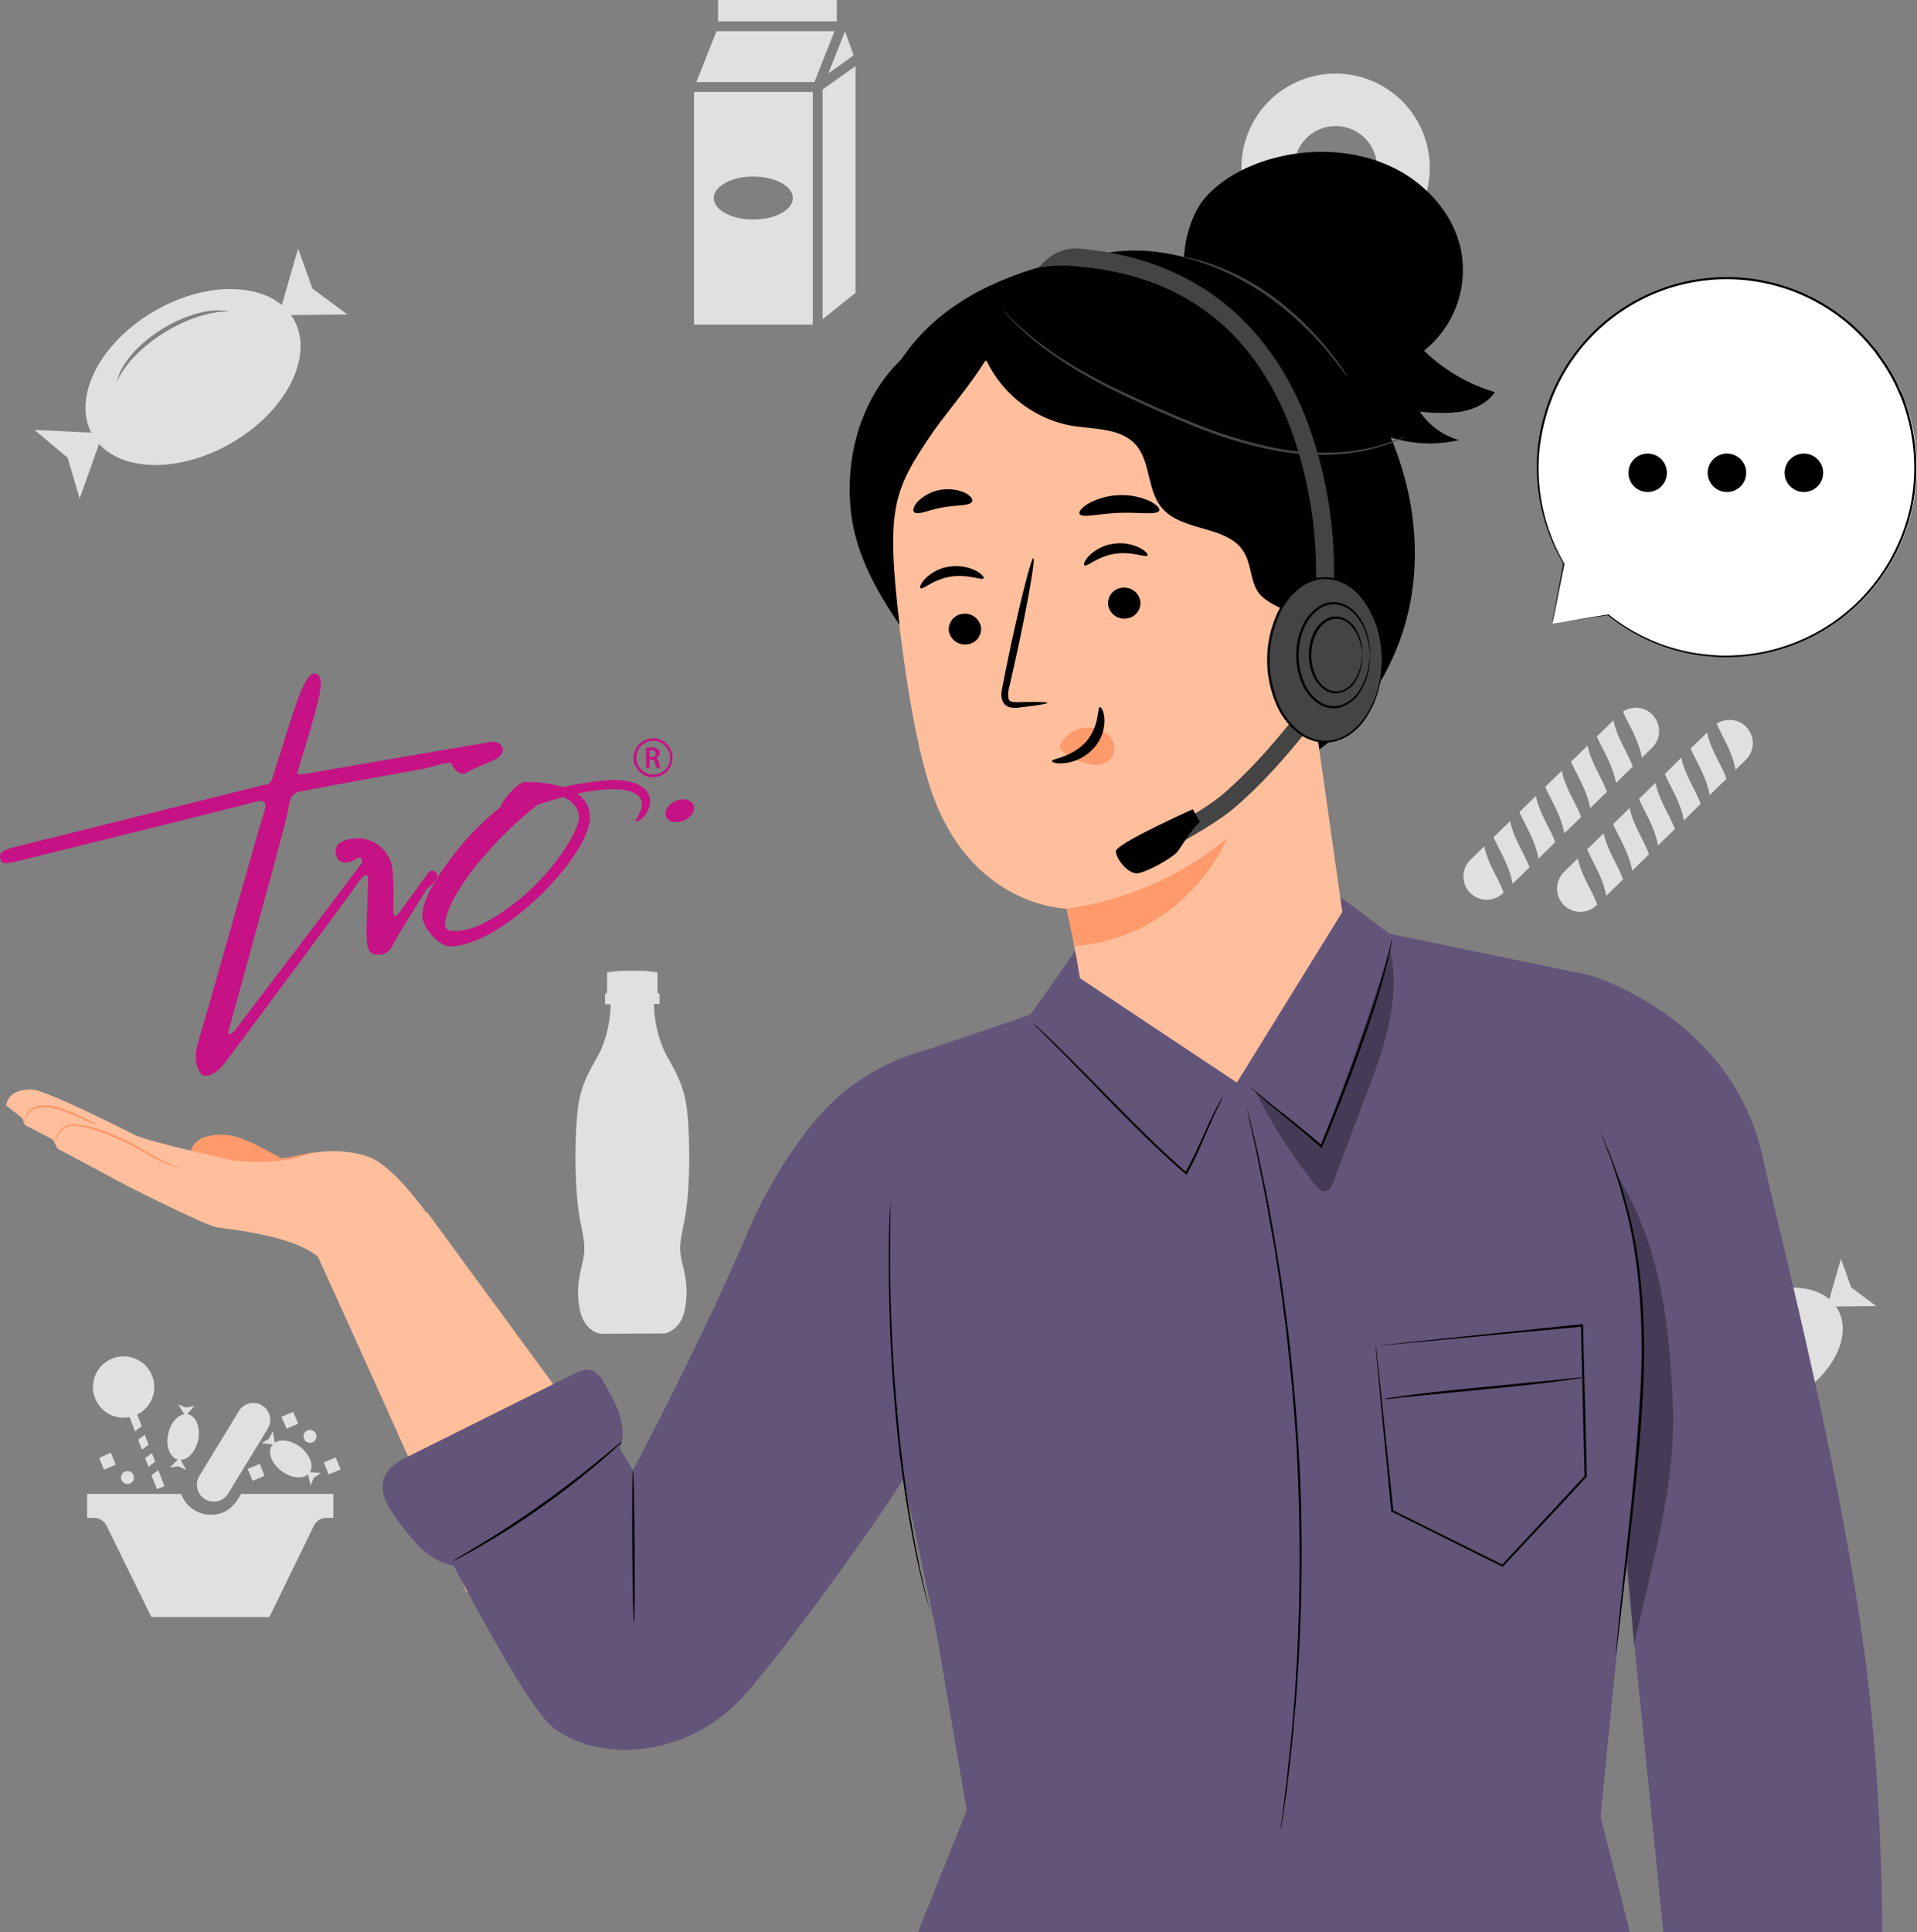<svg id="Layer_1" data-name="Layer 1" xmlns="http://www.w3.org/2000/svg" viewBox="0 0 427.57 430.86"><rect x="0" y="0" width="427.57" height="430.86" fill="#808080" stroke="none"/><defs><style>.cls-1{fill:#e0e0e0;}.cls-2{fill:#c61284;}.cls-3{fill:#fff;}.cls-4{fill:#ff9a6c;}.cls-5{fill:#ffbf9d;}.cls-6{fill:#63547a;}.cls-7{opacity:0.3;}.cls-8{fill:#444;}</style></defs><title>enquiry-img</title><path class="cls-1" d="M409.88,304c-.12-.21-.25-.41-.39-.61l9-.09-5.59-4.15-2.29-6.39-2.6,9c-4.37-3.67-12.73-3.46-20.3.93-8.68,5-13.13,13.63-10.16,19.46l-9.09-.45,5.33,4.47,1.9,6.52,3.1-8.74c4.08,4.47,13,4.54,21.13-.14C408.8,318.76,413.26,309.87,409.88,304Zm-20.46,2.09c-3.76,2.28-6.53,5.21-7.73,7.86.53-2.66,3.29-6,7.32-8.42h0c3.89-2.36,7.93-3.31,10.56-2.71A20.34,20.34,0,0,0,389.42,306.12Z" transform="translate(0 -12.05)"/><path class="cls-1" d="M65.46,83.16a8.24,8.24,0,0,0-.55-.85l12.58-.14-7.81-5.78-3.19-8.92L62.86,80.08C56.76,75,45.1,75.26,34.53,81.37c-12.12,7-18.32,19-14.18,27.16L7.67,107.9l7.44,6.25,2.65,9.09,4.33-12.19c5.68,6.24,18.2,6.33,29.48-.19C64,103.7,70.17,91.3,65.46,83.16ZM36.9,86.07c-5.24,3.18-9.11,7.27-10.79,11,.75-3.72,4.6-8.32,10.23-11.75h0C41.76,82,47.4,80.67,51.06,81.5,47.08,81.46,41.91,83,36.9,86.07Z" transform="translate(0 -12.05)"/><g id="Background_Complete" data-name="Background Complete"><path class="cls-1" d="M318.89,49.5a21,21,0,1,0-39.1,10.61h0l.06.08c.8,1.36,1.81,2.33,2.83,3.75L294.89,80.1a3.78,3.78,0,0,0,5.31.69h0a3.65,3.65,0,0,0,.68-.68l12-15.89a44,44,0,0,0,3.05-4l.05-.06h0A21,21,0,0,0,318.89,49.5Zm-21,9.14a9.24,9.24,0,1,1,9.25-9.24,9.22,9.22,0,0,1-9.25,9.24Z" transform="translate(0 -12.05)"/></g><g id="Text"><path class="cls-2" d="M111.71,192c.34-1.76,4-5.56,5.26-5.56a28.79,28.79,0,0,1,8.66,1.13A64.61,64.61,0,0,1,136.35,186c4.39-.16,8.66,1.26,8.66,4.85,0,1.92-1.8,4.3-3,4.34-.08,0-.27,0-.27-.12s1.45-2.34,1.45-3.72c0-2.42-3.13-3.51-7.63-3.3a43.1,43.1,0,0,0-6.79,1,6.17,6.17,0,0,1,2.82,5.26c0,8.43-19.5,28.78-31.41,28.78-1.79,0-6-3.8-6-6.9,0-5,7-13.86,10.3-17.5a71.28,71.28,0,0,1,7.25-6.76m13.81-2.13c-2,.54-3.93,1.13-5.65,1.71a84.53,84.53,0,0,0-11,10.4c-6,6.6-9.62,13.24-9.62,16.12,0,1.3.76,1.63,1.91,1.63,4.2,0,7.7-2,11.94-5,9.16-6.35,16-16.91,16-20.38,0-2-1.52-3.67-3.55-4.51" transform="translate(0 -12.05)"/><path class="cls-2" d="M2.47,201.13l56.19-14a2.05,2.05,0,0,0,2-1.24c.42-1.26,4.71-15.17,5.87-18.19s2.42-5.6,3.67-5.45,1.83,1.33.86,5.61-4.17,14.65-4.57,15.78-.18,1.33,2.57.81,37.51-6.44,39.7-6.86,2.93.35,3.32,1.23-.57,2-1.63,2.56-5.37,2.34-6.1,2.76l-.75.42s-1.9.29-2.91-2.24c0,0-.15-.46-3,.32l-2.87.79s-26.58,4.76-28.34,5.25-1.84,1.91-2.49,5.26-12.68,46.68-13,48,.77.85,2-.87,27.25-35.83,27.64-36.48-.06-1.85-1.22-1-4,1.69-4.51-1.13,2.64-3.3,4.57-3.47a7.84,7.84,0,0,1,8.11,7.56v.09a59.32,59.32,0,0,1,.12,8c0,1.39.18,2.49,1.42.81s4.86-6.65,5.57-7.56,1.1-2.27,2.37-1.46-.15,2.24-1,3.08l-.89.85S88.44,220.93,87.52,223a3.48,3.48,0,0,1-3.85,1.88c-1-.07-1.8-1-1.86-3.24l-.06-2.28.36-11.55s0-2.27-2.79,1.79-27.74,37.63-29.43,39.8-4.32,3.31-5.12,2-1.84-3-.3-7.91,13.69-48.26,14.42-50.34.29-3-2.2-2.24S7.71,203.14,4.24,204s-3.91.65-4.17-.45.1-1.76,2.46-2.4" transform="translate(0 -12.05)"/><path class="cls-2" d="M154.73,191.71c.37,1.26-.71,2.78-2.43,3.41s-3.43.11-3.81-1.14.71-2.78,2.43-3.41,3.42-.11,3.81,1.14" transform="translate(0 -12.05)"/><path class="cls-2" d="M146.94,182a1.08,1.08,0,0,0-.63-.87h0a1.19,1.19,0,0,0,.82-1.13,1.16,1.16,0,0,0-.39-.91,2.09,2.09,0,0,0-1.39-.36,7.44,7.44,0,0,0-1.25.1v4.45h.79v-1.86h.4c.47,0,.68.2.81.79a6.82,6.82,0,0,0,.3,1.07h.84A9.5,9.5,0,0,1,146.94,182Zm-1.53-1.19h-.52v-1.44a2.17,2.17,0,0,1,.51,0c.53,0,.88.23.88.72s-.32.74-.87.74Z" transform="translate(0 -12.05)"/><path class="cls-2" d="M145.7,176.68A4.34,4.34,0,1,0,150,181h0a4.33,4.33,0,0,0-4.32-4.34h0Zm0,8.09a3.76,3.76,0,1,1,3.76-3.76h0a3.76,3.76,0,0,1-3.76,3.76Z" transform="translate(0 -12.05)"/></g><g id="Speech_Bubble" data-name="Speech Bubble"><path class="cls-3" d="M346.16,151.15l12.54-2a42.3,42.3,0,1,0-9.89-11.46h0Z" transform="translate(0 -12.05)"/><path d="M346.16,151.15a4.08,4.08,0,0,1,.14-.85l.48-2.56c.43-2.3,1.07-5.67,1.9-10.07a.1.1,0,0,1,.11-.08h.08l-.18.14a42.43,42.43,0,0,1-5.89-19.89,40.85,40.85,0,0,1,.25-6.54,46,46,0,0,1,1.42-6.87A42.32,42.32,0,0,1,416.8,88.08l1.7,2c.53.7,1,1.43,1.52,2.13a40,40,0,0,1,2.69,4.44c.44.74.72,1.56,1.09,2.33a16.87,16.87,0,0,1,1,2.36,41.06,41.06,0,0,1,1.44,4.86,43.18,43.18,0,0,1,.15,19.52,42.43,42.43,0,0,1-35.45,32.48,46.17,46.17,0,0,1-7.05.41,55,55,0,0,1-6.53-.7,41.94,41.94,0,0,1-18.76-8.68h.09l-9.38,1.41-2.39.35-.79.11L347,151l2.41-.4,9.28-1.54h.09a41.83,41.83,0,0,0,18.68,8.51,52.13,52.13,0,0,0,6.48.67,45.54,45.54,0,0,0,7-.43,42.12,42.12,0,0,0,35-32.2,42.88,42.88,0,0,0-.17-19.29,44.22,44.22,0,0,0-1.45-4.8,25.12,25.12,0,0,0-1-2.33,19.28,19.28,0,0,0-1.08-2.3,39,39,0,0,0-2.66-4.38c-.5-.7-1-1.42-1.5-2.11l-1.68-2a41.82,41.82,0,0,0-71.5,16.23,46.43,46.43,0,0,0-1.43,6.8,41.37,41.37,0,0,0-.28,6.49,42.32,42.32,0,0,0,5.71,19.79.11.11,0,0,1,0,.15.12.12,0,0,1-.14,0h0l.18-.06c-.88,4.35-1.56,7.69-2,10-.23,1.13-.41,2-.53,2.58A3.8,3.8,0,0,1,346.16,151.15Z" transform="translate(0 -12.05)"/><path d="M398.05,117.49a4.29,4.29,0,1,1,4.3,4.28h0A4.3,4.3,0,0,1,398.05,117.49Z" transform="translate(0 -12.05)"/><path d="M380.89,117.49a4.29,4.29,0,1,1,4.3,4.28h0a4.29,4.29,0,0,1-4.3-4.28Z" transform="translate(0 -12.05)"/><path d="M363.78,119.63a4.29,4.29,0,1,1,5.86,1.57h0A4.3,4.3,0,0,1,363.78,119.63Z" transform="translate(0 -12.05)"/></g><g id="Character"><path class="cls-4" d="M64.18,271c-2.63-1.25-7.06-3.86-9.8-4.88a13,13,0,0,0-8.57-.58c-1.61.54-3.22,1.83-3.23,3.53L53.33,277l10.85-2.86Z" transform="translate(0 -12.05)"/><path class="cls-5" d="M52.42,270.9s-19.31-4.19-22.53-5.84S9.89,255,7.08,255s-5.21.76-5.72,3.56L5,261.41l.47,1.46,6.28,3.27,1.11,2.06,16,8.54s16.78,8.52,19.58,9,16.77,1.66,22.77,6.75l24-9.86S88.31,272.79,83,270.36c-4.73-2.16-12.73-2.16-18.35.13Z" transform="translate(0 -12.05)"/><path class="cls-5" d="M68.48,287S99,353.62,104,367c0,0,34.15-5.62,35.32-24.57l-44-60Z" transform="translate(0 -12.05)"/><path class="cls-4" d="M40.11,272.41h-.33a4.85,4.85,0,0,1-.92-.19,19,19,0,0,1-3.18-1.28c-1.3-.63-2.81-1.46-4.47-2.39-.83-.46-1.7-.95-2.61-1.42s-1.9-.88-2.91-1.32a39.51,39.51,0,0,0-5.78-2.1c-1.81-.45-3.55-.79-4.86-.35a4,4,0,0,0-2.24,2.26,11.64,11.64,0,0,1-.51,1.14,1.71,1.71,0,0,1,0-.32,6.69,6.69,0,0,1,.27-.9,5.71,5.71,0,0,1,.71-1.31A3.45,3.45,0,0,1,14.89,263a5.48,5.48,0,0,1,2.41-.24,18.68,18.68,0,0,1,2.69.47,38.62,38.62,0,0,1,5.9,2.08c1,.44,2,.85,2.93,1.34s1.79,1,2.62,1.47c1.65.95,3.13,1.81,4.4,2.47a24.09,24.09,0,0,0,3,1.41C39.67,272.3,40.11,272.36,40.11,272.41Z" transform="translate(0 -12.05)"/><path class="cls-4" d="M21.69,262.83a10.89,10.89,0,0,1-2.71-.94,55.23,55.23,0,0,0-6.35-2.53A9.57,9.57,0,0,0,9,259.05a3.59,3.59,0,0,0-2.58,1.2,4.21,4.21,0,0,0-.75,1.83,2.38,2.38,0,0,1-.15.75,2,2,0,0,1,0-.77,4.1,4.1,0,0,1,.66-2,3.38,3.38,0,0,1,1.16-1A5,5,0,0,1,9,258.59a9.81,9.81,0,0,1,3.85.29,38.31,38.31,0,0,1,6.36,2.7A25.34,25.34,0,0,1,21.69,262.83Z" transform="translate(0 -12.05)"/><path class="cls-4" d="M69.89,269a4.49,4.49,0,0,1-.78.34c-.73.26-1.48.49-2.23.68a36.06,36.06,0,0,1-7.59,1.13,37.08,37.08,0,0,1-7.66-.46,22.4,22.4,0,0,1-2.27-.49,2.35,2.35,0,0,1-.81-.27c0-.08,1.2.15,3.14.39a44.11,44.11,0,0,0,15.11-.69C68.65,269.28,69.82,268.94,69.89,269Z" transform="translate(0 -12.05)"/><path class="cls-6" d="M354.33,229.46l-44.44-9.2-11-8.25-58.65,11.32c-.94,1.72-10.45,15-10.45,15l-23.12,7.85a48.6,48.6,0,0,0-25.08,16,102.85,102.85,0,0,0-15,25.1c-10.4,24.41-25.41,52.61-25.41,52.61l-9.41-15.16L92.06,343.41s23.23,46.83,30.92,53.52c8.55,7.43,28.21,8.29,41.8-5.57C173,383,196.64,350,201.57,341.69l7.32,34.58,6.73,39.47-10.88,27.17h158.8L357,417.23s6.47-66.93,8.26-79.39C369.44,308.45,354.33,229.46,354.33,229.46Z" transform="translate(0 -12.05)"/><path class="cls-6" d="M354.33,229.46s31.8,8.92,38.8,40.53c4.24,19.15,18.64,73.74,23.71,118.68,3,26.72,2.92,51.41,3,54.24H371L350.36,238.38Z" transform="translate(0 -12.05)"/><path d="M272.77,256.6a.79.79,0,0,1-.13.33l-.45.92c-.4.81-1,2-1.65,3.51-1.41,3-3.07,7.45-5.75,12.42l-.13.25-.22-.19c-3.3-2.81-6.88-6.19-10.58-9.84-6.55-6.5-12.29-12.55-16.53-16.84l-5.09-5.07-1.39-1.37a3.64,3.64,0,0,1-.46-.5,3.12,3.12,0,0,1,.53.43l1.44,1.3c1.24,1.14,3,2.83,5.17,5,4.31,4.23,10.1,10.24,16.63,16.73,3.7,3.65,7.26,7,10.52,9.86l-.36.06c2.7-4.9,4.42-9.33,5.9-12.31.73-1.51,1.34-2.67,1.78-3.46l.51-.88A1.52,1.52,0,0,1,272.77,256.6Z" transform="translate(0 -12.05)"/><path d="M310.51,221.39a2.74,2.74,0,0,1-.09.7c-.1.5-.22,1.16-.37,2-.36,1.72-1,4.2-1.82,7.22-1.73,6-4.53,14.29-8,23.24-1.83,4.74-3.63,9.22-5.31,13.19l-.13.31-.25-.22c-4.53-4-8.59-7.15-11.34-9.49-1.38-1.17-2.46-2.11-3.19-2.77l-.81-.76c-.19-.18-.28-.27-.27-.28a1.4,1.4,0,0,1,.32.22l.86.71,3.27,2.66c2.81,2.28,6.9,5.37,11.48,9.35l-.38.09c1.65-4,3.44-8.46,5.26-13.19,3.43-9,6.28-17.15,8.09-23.16.9-3,1.56-5.46,2-7.17.19-.81.35-1.46.47-2A3.79,3.79,0,0,1,310.51,221.39Z" transform="translate(0 -12.05)"/><path d="M207.64,371.84a.85.85,0,0,1-.09-.22l-.21-.68q-.27-1-.75-2.64c-.34-1.14-.67-2.55-1.07-4.19s-.83-3.52-1.26-5.6a275.57,275.57,0,0,1-4.66-32.86c-1.13-12.93-1.36-24.65-1.36-33.17,0-4.25.11-7.69.23-10.06.06-1.16.1-2.07.13-2.74a2.81,2.81,0,0,1,0-.71,1,1,0,0,1,0-.24,1,1,0,0,1,0,.25v3.44c0,2.38-.08,5.81-.06,10.06,0,8.48.34,20.22,1.47,33.12a302.75,302.75,0,0,0,4.5,32.84c.41,2.08.79,4,1.18,5.6s.68,3.07,1,4.21l.66,2.66.15.69C207.64,371.76,207.65,371.84,207.64,371.84Z" transform="translate(0 -12.05)"/><path d="M357,264.52a1,1,0,0,1,.14.28c.09.21.21.48.35.82.32.76.75,1.83,1.31,3.18.28.7.61,1.46.93,2.31l1,2.8c.34,1,.7,2.09,1.09,3.23s.65,2.39,1,3.68c3,10.29,4.5,25.18,3.64,41.47s-2.78,31-4,41.56c-.61,5.28-1.11,9.57-1.46,12.57-.17,1.45-.31,2.6-.41,3.41l-.12.89a1.59,1.59,0,0,1-.06.3,1.5,1.5,0,0,1,0-.3l.07-.9c.08-.82.19-2,.32-3.42.28-3,.72-7.28,1.29-12.59,1.09-10.62,2.93-25.28,3.81-41.54s-.6-31.07-3.47-41.36l-1-3.68-1-3.22c-.32-1-.62-1.95-.9-2.81s-.62-1.63-.89-2.33c-.52-1.37-.92-2.44-1.22-3.21-.12-.35-.22-.62-.3-.84A.79.79,0,0,1,357,264.52Z" transform="translate(0 -12.05)"/><path d="M141.39,373.94c-.14,0-.31-7.62-.37-17s0-17,.15-17,.31,7.62.37,17S141.54,373.94,141.39,373.94Z" transform="translate(0 -12.05)"/><path d="M285.69,420.09v-.42c0-.3.08-.7.14-1.22.14-1.1.33-2.67.58-4.69.13-1,.27-2.15.43-3.38s.28-2.59.43-4c.29-2.9.69-6.19,1-9.85.15-1.82.3-3.74.47-5.73s.25-4.07.38-6.22c.3-4.3.43-8.91.6-13.75.22-9.69.19-20.35-.31-31.52s-1.52-21.79-2.65-31.42c-.63-4.81-1.18-9.38-1.89-13.63-.33-2.13-.62-4.19-1-6.16s-.69-3.86-1-5.67c-.61-3.61-1.31-6.85-1.88-9.71-.29-1.43-.55-2.76-.8-4s-.52-2.33-.75-3.33l-1-4.61c-.1-.51-.19-.91-.25-1.2a3.07,3.07,0,0,0-.07-.42,2.64,2.64,0,0,1,.12.4l.31,1.19,1.11,4.6.79,3.32.85,4c.59,2.85,1.32,6.09,1.95,9.7.33,1.81.67,3.7,1,5.67s.65,4,1,6.16c.72,4.26,1.29,8.83,1.94,13.64,1.15,9.64,2.13,20.27,2.69,31.45s.52,21.86.27,31.56c-.19,4.85-.33,9.46-.65,13.76-.14,2.15-.24,4.23-.41,6.23s-.35,3.91-.51,5.74c-.28,3.66-.71,7-1,9.84l-.47,4c-.14,1.2-.33,2.36-.48,3.38-.29,2-.52,3.58-.67,4.67l-.19,1.22A2.57,2.57,0,0,1,285.69,420.09Z" transform="translate(0 -12.05)"/><path d="M306.83,312.15h.2l.63-.07,2.45-.28,9.37-1,33.35-3.46h.25v.25c.25,10.09.55,21.51.86,33.62v.11l-.07.07-4,4.33L335.29,361.3l-.13.14-.17-.09-24.57-12.2h-.11V349c-1.07-11.15-2-20.37-2.57-26.84-.3-3.18-.53-5.68-.69-7.41-.07-.83-.13-1.47-.17-1.94a2.29,2.29,0,0,1,0-.64,3.84,3.84,0,0,0,.09.68c.09.44.13,1.13.23,2,.18,1.75.45,4.26.8,7.46.67,6.42,1.62,15.59,2.78,26.68l-.12-.17L335.24,361l-.29.05,14.55-15.64,4-4.32-.07.18c-.29-12.11-.57-23.52-.81-33.62l.26.22L319.65,311l-9.43.88-2.51.22-.65.06Z" transform="translate(0 -12.05)"/><path d="M353.14,319.19a10.35,10.35,0,0,1-1.73.33c-1.12.18-2.74.41-4.75.67-4,.51-9.59,1.1-15.74,1.69l-15.76,1.54-4.77.5a10.24,10.24,0,0,1-1.75.13,10.35,10.35,0,0,1,1.73-.33c1.12-.18,2.74-.41,4.75-.67,4-.51,9.59-1.1,15.75-1.69l15.75-1.54,4.77-.5A10.24,10.24,0,0,1,353.14,319.19Z" transform="translate(0 -12.05)"/><g class="cls-7"><path d="M362.8,358.52,364.48,379c3.71-17.5,9.54-36.31,8.63-54.17s-2.59-34.95-12.65-51.12a101.54,101.54,0,0,1,5.91,38C365.45,332.56,362.8,358.52,362.8,358.52Z" transform="translate(0 -12.05)"/></g><path class="cls-6" d="M134.77,320.49a5.76,5.76,0,0,0-2.7-2.83c-1.4-.48-2.92.2-4.25.86L91.54,336.58c-2.39,1.19-5,2.6-5.88,5.1-1.15,3.2,1,6.58,3,9.33,3.34,4.59,7.34,9.59,13,10.24l31.21-21.4c3.81-.56,6.18-4.81,6-8.66S136.71,323.83,134.77,320.49Z" transform="translate(0 -12.05)"/><path d="M138.71,333.57a1.78,1.78,0,0,1-.32.35l-1,.93c-.86.8-2.13,1.93-3.72,3.29-3.19,2.73-7.72,6.36-13,10.06a157.54,157.54,0,0,1-13.78,8.8c-1.82,1.05-3.31,1.87-4.35,2.41l-1.2.61c-.28.14-.43.2-.44.18a1.7,1.7,0,0,1,.39-.27l1.15-.7,4.26-2.55c3.59-2.16,8.48-5.26,13.7-8.95s9.78-7.26,13-9.91l3.83-3.17,1-.85Z" transform="translate(0 -12.05)"/><g class="cls-7"><path d="M310,223.68c-4.27,14.18-10.25,30.22-15.3,44-4.3-3.65-10.32-8.48-14.63-12.14a120.48,120.48,0,0,0,13.29,20.77c.6.75,1.4,1.57,2.33,1.39s1.35-1.14,1.67-2l7.84-20.83C309,245.13,312.5,233.77,310,223.68Z" transform="translate(0 -12.05)"/></g><path d="M242.54,69.41c13-3.74,25.16,0,37.15,6.22s21.66,16.49,27.92,28.44c6.6,12.59,9.52,27.26,7.13,41.27s-10.31,27.21-22.17,35c-16.21,10.68-38.55,10.12-55.24.23s-27.68-28.12-30.59-47.31c-2-13.22-.38-27.16,5.79-39s17.08-21.44,30-24.86" transform="translate(0 -12.05)"/><path d="M285.24,110.1c-2.51-4.83-2.4-10.56-3.77-15.84-3-11.61-13.6-20-25.12-23.35-10.71-3.13-23.1-.78-35,4.6-8.11,3.69-15.55,9.35-20.41,16.85a37.3,37.3,0,0,0-3,34.06l59.39-15.62c6.18,4,12.51,8.13,19.66,10a12.82,12.82,0,0,0,6.42.29,5.65,5.65,0,0,0,4.25-4.41C287.89,114.3,286.31,112.21,285.24,110.1Z" transform="translate(0 -12.05)"/><path class="cls-5" d="M299.39,215.41,284.06,107.59c-.68-5.1-3-10.3-8.13-10.06l-54-5.2c-16.92.78-24.86,23-23.36,39.83,1.67,18.74,4.44,41.55,8.75,55.07,8.67,27.17,30.56,27.45,30.56,27.45s1.33,5.4,3,15.5l35,23.28Z" transform="translate(0 -12.05)"/><path d="M211.62,152.67a3.61,3.61,0,0,0,4,3.07,3.45,3.45,0,0,0,3.2-3.68V152a3.62,3.62,0,0,0-4-3.08,3.48,3.48,0,0,0-3.2,3.72Z" transform="translate(0 -12.05)"/><path d="M205.32,143.22c.51.4,2.91-2,6.76-2.59s6.95.92,7.3.38c.17-.24-.41-1-1.77-1.72a10,10,0,0,0-5.93-.88,9.55,9.55,0,0,0-5.29,2.65C205.34,142.14,205.07,143,205.32,143.22Z" transform="translate(0 -12.05)"/><path d="M247.15,146.89a3.61,3.61,0,0,0,4,3.08,3.45,3.45,0,0,0,3.2-3.68v-.1a3.61,3.61,0,0,0-4-3.08,3.45,3.45,0,0,0-3.2,3.68v.1Z" transform="translate(0 -12.05)"/><path d="M241.89,138.13c.51.4,2.92-2,6.76-2.59s7,.92,7.3.38c.17-.24-.41-1-1.77-1.72a10.05,10.05,0,0,0-5.94-.88,9.52,9.52,0,0,0-5.35,2.69C241.89,137,241.62,138,241.89,138.13Z" transform="translate(0 -12.05)"/><path d="M233.61,168.8c0-.22-2.47-.27-6.41-.17-1,0-2,0-2.23-.65a6.11,6.11,0,0,1,.21-3l1.77-7.91c2.4-11.26,4-20.45,3.53-20.54s-2.77,9-5.18,20.2c-.57,2.77-1.12,5.42-1.63,8-.2,1.17-.65,2.53.08,3.92a2.46,2.46,0,0,0,1.83,1.19,6.05,6.05,0,0,0,1.7,0C231.24,169.37,233.63,169,233.61,168.8Z" transform="translate(0 -12.05)"/><path class="cls-4" d="M237.89,214.68A71.61,71.61,0,0,0,273.67,199s-8.73,21.85-34,24.05Z" transform="translate(0 -12.05)"/><path class="cls-4" d="M236.65,177.82a7,7,0,0,1,5.81-3.52,6.43,6.43,0,0,1,4.78,1.7,4.07,4.07,0,0,1,1,4.54c-.81,1.61-2.93,2.28-4.84,2a14.7,14.7,0,0,1-5.36-2.18,4.39,4.39,0,0,1-1.27-1,1.3,1.3,0,0,1-.22-1.43" transform="translate(0 -12.05)"/><path d="M245.33,169.73c-.64.06,0,4.24-3.13,7.74s-7.62,3.73-7.57,4.31c0,.28,1.12.66,3,.43a10.5,10.5,0,0,0,6.36-3.37,9.14,9.14,0,0,0,2.35-6.44C246.24,170.63,245.61,169.67,245.33,169.73Z" transform="translate(0 -12.05)"/><path d="M240.79,126.65c.54,1,4.3-.09,8.89-.24s8.43.53,8.88-.5c.2-.49-.58-1.37-2.21-2.16a15.48,15.48,0,0,0-13.54.56C241.24,125.23,240.55,126.18,240.79,126.65Z" transform="translate(0 -12.05)"/><path d="M203.89,126.25c.81.77,3.32-.54,6.5-1.07s6-.31,6.44-1.32c.21-.49-.35-1.29-1.65-1.94a9.54,9.54,0,0,0-10.43,1.92C203.74,124.91,203.51,125.87,203.89,126.25Z" transform="translate(0 -12.05)"/><path d="M294,100.87c-7.28-15.44-33.62-34.61-50.34-31.18L218.83,89.45A26.25,26.25,0,0,0,239.13,107c5,.82,10.75.45,14.13,4.17s2.57,10.12,5.84,14.07c4.53,5.48,14.69,3.84,18.35,9.94,1.61,2.66,1.42,6.12,3.06,8.76,2.2,3.51,12.29,7,16,5.22s2.87-8.42,3.68-12.09c1.39-6.25.07-9.22-1.09-12.46C296.39,116.94,297.44,108.23,294,100.87Z" transform="translate(0 -12.05)"/><path class="cls-5" d="M285.44,154c-.31-2.08,1.34-7.33,3.34-8,5.34-1.68,15.27-2.75,17.48,11.13,3,19-16.64,18.09-16.77,17.55S286.52,161.15,285.44,154Z" transform="translate(0 -12.05)"/><path class="cls-4" d="M294.14,166.59c.08-.08.37.18,1,.34a3.31,3.31,0,0,0,2.48-.34c1.88-1.05,3.06-4.5,2.61-7.94a11.09,11.09,0,0,0-1.68-4.58,3.83,3.83,0,0,0-2.89-2.14,1.69,1.69,0,0,0-1.8,1.22c-.17.57,0,.93-.09,1s-.45-.25-.43-1.06a2.13,2.13,0,0,1,.56-1.3,2.53,2.53,0,0,1,1.75-.78c1.48-.13,3,1,3.92,2.39a11.45,11.45,0,0,1,2,5.11c.49,3.84-.9,7.73-3.52,9a3.58,3.58,0,0,1-3.1,0C294.24,167,294.08,166.63,294.14,166.59Z" transform="translate(0 -12.05)"/><path d="M223.71,83.06c-.87,8-11.54,19.25-16,25.88-8.57,12.65-10.09,16.7-7.07,42.46-5.68-8.37-10.24-16.69-11-26.78s1.78-20.56,7.94-28.58,16.07-13.3,26.18-13" transform="translate(0 -12.05)"/><path d="M269,55.93c4-4.41,9.78-7.28,15.78-8.78,8.55-2.14,17.94-1.56,25.72,2.16S324.32,60,325.89,68a23,23,0,0,1-8.28,22.24,38.55,38.55,0,0,0,15.81,9.26c-1.62,2.43-4.61,3.85-7.63,4.36a35,35,0,0,1-9.14-.06,15.76,15.76,0,0,0,8.74,6.38,28.93,28.93,0,0,1-14.89-.49,57.85,57.85,0,0,1-13.47-6c-14.63-8.49-22.7-15.93-32.58-29C263.16,69,265,60.35,269,55.93Z" transform="translate(0 -12.05)"/><path d="M300.56,96c-10.74-15.69-24.41-24.08-36.78-26.69" transform="translate(0 -12.05)"/><path class="cls-8" d="M263.78,69.32a10.69,10.69,0,0,0,1.75.53c1.13.32,2.76.81,4.72,1.56a58.26,58.26,0,0,1,14.25,8,73.14,73.14,0,0,1,11.82,11.31c1.32,1.63,2.39,3,3.08,3.9a9.94,9.94,0,0,0,1.16,1.43,10.6,10.6,0,0,0-1-1.56c-.64-1-1.66-2.35-2.95-4a66.56,66.56,0,0,0-11.72-11.58,54.19,54.19,0,0,0-14.5-7.9,41.83,41.83,0,0,0-4.8-1.39A11,11,0,0,0,263.78,69.32Z" transform="translate(0 -12.05)"/><path class="cls-8" d="M313.36,109.38l-.24.08-.7.28c-.6.26-1.5.6-2.68,1a43,43,0,0,1-10.3,2.1,56.22,56.22,0,0,1-15.53-1,100.62,100.62,0,0,1-18.26-5.69c-6.3-2.57-12.24-5.21-17.53-7.8a104.13,104.13,0,0,1-13.53-7.84,68.57,68.57,0,0,1-8.18-6.64c-.92-.85-1.58-1.56-2-2l-.53-.53c-.12-.11-.18-.17-.19-.16s0,.07.15.2l.49.57a28.49,28.49,0,0,0,2,2.11,63.58,63.58,0,0,0,8.11,6.81,100,100,0,0,0,13.53,8c5.3,2.63,11.23,5.29,17.54,7.87a99.19,99.19,0,0,0,18.38,5.67,55.3,55.3,0,0,0,15.67.86A42,42,0,0,0,309.82,111c1.17-.45,2.06-.82,2.65-1.12l.67-.33C313.29,109.43,313.37,109.39,313.36,109.38Z" transform="translate(0 -12.05)"/><path class="cls-8" d="M256.7,203.55,254.89,200c.13-.07,12.69-6.51,17.52-10.57,11.38-9.56,21.84-24.83,21.95-25l3.3,2.25c-.44.65-10.87,15.88-22.68,25.8C269.78,196.83,257.24,203.28,256.7,203.55Z" transform="translate(0 -12.05)"/><path d="M266.05,192.5s-17.16,7.66-17.16,9.36,2.72,5.1,4.76,4.93,7.94-3.49,9-4.85,2.94-4.86,5-6.56Z" transform="translate(0 -12.05)"/><path class="cls-8" d="M297.52,141l-4-.19A93.76,93.76,0,0,0,287.66,107C279,84.64,262.29,72.64,238.07,71.32a29,29,0,0,0-6.58.45l1.75-1.65a9.66,9.66,0,0,1,2.91-1.89h0a9.82,9.82,0,0,1,4.67-.72c30.58,2.65,44.4,22.09,50.61,38.17A95.9,95.9,0,0,1,297.52,141Z" transform="translate(0 -12.05)"/><ellipse class="cls-8" cx="295.52" cy="147.09" rx="12.67" ry="18.22"/><path d="M308.24,159.16a1,1,0,0,1,0-.25,3,3,0,0,0-.06-.74,24.28,24.28,0,0,0-.29-2.82,21.73,21.73,0,0,0-3.91-9.53,14.15,14.15,0,0,0-2.38-2.45,10.77,10.77,0,0,0-3.23-1.75,9,9,0,0,0-3.88-.37,10,10,0,0,0-3.88,1.45,15.44,15.44,0,0,0-5.54,7,24.82,24.82,0,0,0,0,19,15.44,15.44,0,0,0,5.54,7,10,10,0,0,0,3.88,1.45,9.11,9.11,0,0,0,3.88-.37A10.77,10.77,0,0,0,301.6,175a14.15,14.15,0,0,0,2.38-2.45,21.73,21.73,0,0,0,3.91-9.53,26.67,26.67,0,0,0,.29-2.82,3,3,0,0,1,.06-.74,1,1,0,0,1,0-.25.53.53,0,0,1,0,.25v.74a24.82,24.82,0,0,1-.2,2.85,21.37,21.37,0,0,1-3.8,9.72,14.2,14.2,0,0,1-2.42,2.54,11,11,0,0,1-3.35,1.85,9.52,9.52,0,0,1-4.07.41,10.44,10.44,0,0,1-4.07-1.5,15.66,15.66,0,0,1-5.75-7.16,25.1,25.1,0,0,1,0-19.4,15.66,15.66,0,0,1,5.75-7.16,10.44,10.44,0,0,1,4.07-1.5,9.52,9.52,0,0,1,4.07.41,11,11,0,0,1,3.35,1.85,14.2,14.2,0,0,1,2.42,2.54,21.2,21.2,0,0,1,3.82,9.72,24.49,24.49,0,0,1,.2,2.84V159A.44.44,0,0,1,308.24,159.16Z" transform="translate(0 -12.05)"/><ellipse class="cls-8" cx="297.47" cy="146.06" rx="8.07" ry="11.6"/><path d="M305.54,158.14c-.06,0,0-.88-.29-2.43a13.5,13.5,0,0,0-2.5-6,7.48,7.48,0,0,0-3.54-2.63,5.77,5.77,0,0,0-2.44-.23,6.29,6.29,0,0,0-2.43.91,9.74,9.74,0,0,0-3.49,4.4,15.44,15.44,0,0,0-1.19,6,15.26,15.26,0,0,0,1.19,6,9.74,9.74,0,0,0,3.49,4.4,6.29,6.29,0,0,0,2.43.91,5.77,5.77,0,0,0,2.44-.23,7.48,7.48,0,0,0,3.54-2.63,13.5,13.5,0,0,0,2.5-6c.25-1.55.23-2.43.29-2.42v.63a13.79,13.79,0,0,1-.12,1.82,13.52,13.52,0,0,1-2.41,6.22,7.77,7.77,0,0,1-3.7,2.82,6,6,0,0,1-2.62.28,6.9,6.9,0,0,1-2.63-1,10.15,10.15,0,0,1-3.7-4.59,16,16,0,0,1,0-12.43,10.15,10.15,0,0,1,3.7-4.59,6.92,6.92,0,0,1,2.62-1,6,6,0,0,1,2.63.28,7.77,7.77,0,0,1,3.7,2.82,13.52,13.52,0,0,1,2.41,6.22,13.79,13.79,0,0,1,.12,1.82C305.55,157.71,305.55,157.92,305.54,158.14Z" transform="translate(0 -12.05)"/><ellipse class="cls-8" cx="298.02" cy="146.06" rx="5.8" ry="8.34"/><path d="M303.83,158.14a9.22,9.22,0,0,0-.23-1.74,10,10,0,0,0-1.82-4.31,5.34,5.34,0,0,0-2.52-1.87,4,4,0,0,0-3.45.49c-2.17,1.43-3.32,4.43-3.33,7.42s1.16,6,3.33,7.43a4,4,0,0,0,3.45.49,5.34,5.34,0,0,0,2.52-1.87,10,10,0,0,0,1.82-4.31c.18-1.11.18-1.74.23-1.73a1.7,1.7,0,0,1,0,.45,10,10,0,0,1-1.79,5.82,5.7,5.7,0,0,1-2.69,2,4.42,4.42,0,0,1-1.91.21,4.74,4.74,0,0,1-1.92-.7,7.29,7.29,0,0,1-2.69-3.34,11.52,11.52,0,0,1,0-9,7.29,7.29,0,0,1,2.69-3.34,4.74,4.74,0,0,1,1.92-.7,4.42,4.42,0,0,1,1.91.21,5.7,5.7,0,0,1,2.69,2,10,10,0,0,1,1.79,5.82A1.37,1.37,0,0,1,303.83,158.14Z" transform="translate(0 -12.05)"/></g><path class="cls-1" d="M58.34,333.84l2.49.31a1,1,0,0,0-.13.16c-1.11,1.51-.16,4.1,2.14,5.8,2.09,1.55,4.58,1.81,5.85.69l.58,2.52.73-1.75,1.62-1.07-2.53-.16c1-1.52,0-4-2.21-5.7-2-1.45-4.27-1.77-5.59-.89l-.44-2.58-.84,1.7ZM45.71,346.35a3.76,3.76,0,0,0,5.18-1.24l8.82-14.46a3.77,3.77,0,0,0-6.43-3.95l-8.81,14.46A3.78,3.78,0,0,0,45.71,346.35Zm28.62-1.17H53.78c-.75,1.23-2.38,4.65-6.77,4.65a7,7,0,0,1-6.58-4.65h-21v5.33h1.47a3.19,3.19,0,0,1,2.87,1.79l10,20.35H60.08L70,352.3a3.19,3.19,0,0,1,2.87-1.79h1.47v-5.33Zm-1-4.36-1.11-2.65,2.65-1.12,1.11,2.66Zm-15.38-2.33L59,341.15l-2.65,1.11-1.11-2.65Zm6-7.86L62.75,328l2.66-1.11,1.11,2.65Zm-41.81,6.52L24.71,336l1.12,2.66-2.66,1.11Zm47-6.25a1.44,1.44,0,1,1-1.44,1.44A1.44,1.44,0,0,1,69.08,330.9Zm-40.7,9.19a1.44,1.44,0,1,1-1.44,1.43A1.43,1.43,0,0,1,28.38,340.09Zm11.24-2.59-1.78,1.8,1.92-.27,1.7.82-1.23-2.27c1.68,0,3.36-1.86,3.9-4.41.58-2.79-.43-5.37-2.27-5.75l-.2,0,1.65-1.88-1.89.39-1.76-.72,1.39,2.22c-1.57.23-3.08,2-3.58,4.39C36.9,334.51,37.86,337,39.62,337.5ZM35,344.11l1.68-.64-1.36-3.59L33.78,341Zm-6.09-16.05,1.2,3.16,1.5-1.13-1-2.61a6.84,6.84,0,1,0-1.71.58Zm3.47,9.14.73,1.93,1.5-1.13-.73-1.93Zm-1.56-4.11.84,2.23,1.5-1.13L32.28,332Z" transform="translate(0 -12.05)"/><path id="_231596800" data-name=" 231596800" class="cls-1" d="M368.57,171.45h0a5.22,5.22,0,0,1-.09,7.35L366.2,181c-.75-4.06-2.81-7.09-4.22-10.27a5.21,5.21,0,0,1,6.59.7ZM364.18,183l-3.75,3.65c-.75-4.1-2.84-7.15-4.26-10.36l3.69-3.6c.83,4,3.11,7,4.32,10.31Zm-5.76,5.62-3.75,3.65c-.75-4.1-2.84-7.16-4.26-10.37l3.69-3.59c.83,3.95,3.1,7,4.32,10.31Zm-5.77,5.61-3.74,3.65c-.76-4.1-2.84-7.15-4.26-10.36l3.68-3.59c.83,4,3.11,7,4.32,10.3Zm-5.76,5.62-3.75,3.65c-.75-4.1-2.83-7.16-4.25-10.37l3.68-3.58c.83,4,3.11,7,4.32,10.3Zm-5.76,5.62-3.75,3.65c-.75-4.1-2.83-7.16-4.25-10.37l3.68-3.59c.83,3.95,3.11,7,4.32,10.31Zm-5.76,5.61-.14.14a5.22,5.22,0,0,1-7.35-.1h0a5.22,5.22,0,0,1,.09-7.35l3.07-3c.84,3.95,3.12,7,4.33,10.3Z" transform="translate(0 -12.05)"/><path id="_233963208" data-name=" 233963208" class="cls-1" d="M389.48,174.15h0a5.2,5.2,0,0,1-.1,7.34l-2.28,2.23c-.75-4.06-2.8-7.1-4.22-10.28a5.23,5.23,0,0,1,6.6.7Zm-4.4,11.55-3.74,3.65c-.76-4.1-2.84-7.16-4.26-10.37l3.68-3.59c.83,4,3.11,7,4.32,10.31Zm-5.76,5.61L375.58,195c-.76-4.1-2.85-7.15-4.26-10.36L375,181c.83,4,3.11,7,4.32,10.3Zm-5.76,5.62-3.75,3.65c-.75-4.1-2.84-7.16-4.25-10.37l3.68-3.59c.83,4,3.11,7,4.32,10.31Zm-5.76,5.62-3.75,3.65c-.75-4.1-2.84-7.16-4.26-10.37l3.68-3.59c.84,3.95,3.12,7,4.33,10.31ZM362,208.16l-3.75,3.66c-.74-4.11-2.83-7.16-4.25-10.37l3.68-3.59C358.55,201.81,360.82,204.82,362,208.16Zm-5.76,5.62-.14.13a5.19,5.19,0,0,1-7.34-.09h0a5.22,5.22,0,0,1,.1-7.35l3.07-3c.84,4,3.11,7,4.32,10.3Z" transform="translate(0 -12.05)"/><polygon class="cls-1" points="189.21 13.21 190.38 12.27 188.47 6.98 184.75 16.37 189.21 13.21"/><path class="cls-1" d="M154.8,84.43h26.48V32.54H154.8Zm13.24-33c4.86,0,8.8,2.15,8.8,4.79S172.9,61,168,61s-8.8-2.14-8.8-4.79S163.18,51.42,168,51.42Z" transform="translate(0 -12.05)"/><rect class="cls-1" x="160.16" width="26.48" height="4.77"/><polygon class="cls-1" points="159.81 6.96 155.32 18.3 181.64 18.3 186.13 6.96 159.81 6.96"/><polygon class="cls-1" points="183.47 19.95 183.47 71.19 190.82 65.3 190.82 14.74 183.47 19.95"/><path class="cls-1" d="M148.23,309.4s3.51-.55,4.48-5.16c1-4.93,0-8.19-.64-11s-.4-4.19.52-8.67c1.48-7.2,1.35-19.65.56-25.64s-3.66-9.74-5-12.56a27.71,27.71,0,0,1-2.3-10.43h1.27v-2.22l-.47-.34v-4.48a24.62,24.62,0,0,0-5.62-.34,24.7,24.7,0,0,0-5.62.34v4.48l-.46.34V236h1.26a27.6,27.6,0,0,1-2.29,10.43c-1.37,2.82-4.25,6.58-5,12.56s-.91,18.44.56,25.64c.91,4.48,1.12,5.89.51,8.67s-1.66,6-.62,11c1,4.61,4.48,5.16,4.48,5.16Z" transform="translate(0 -12.05)"/></svg>